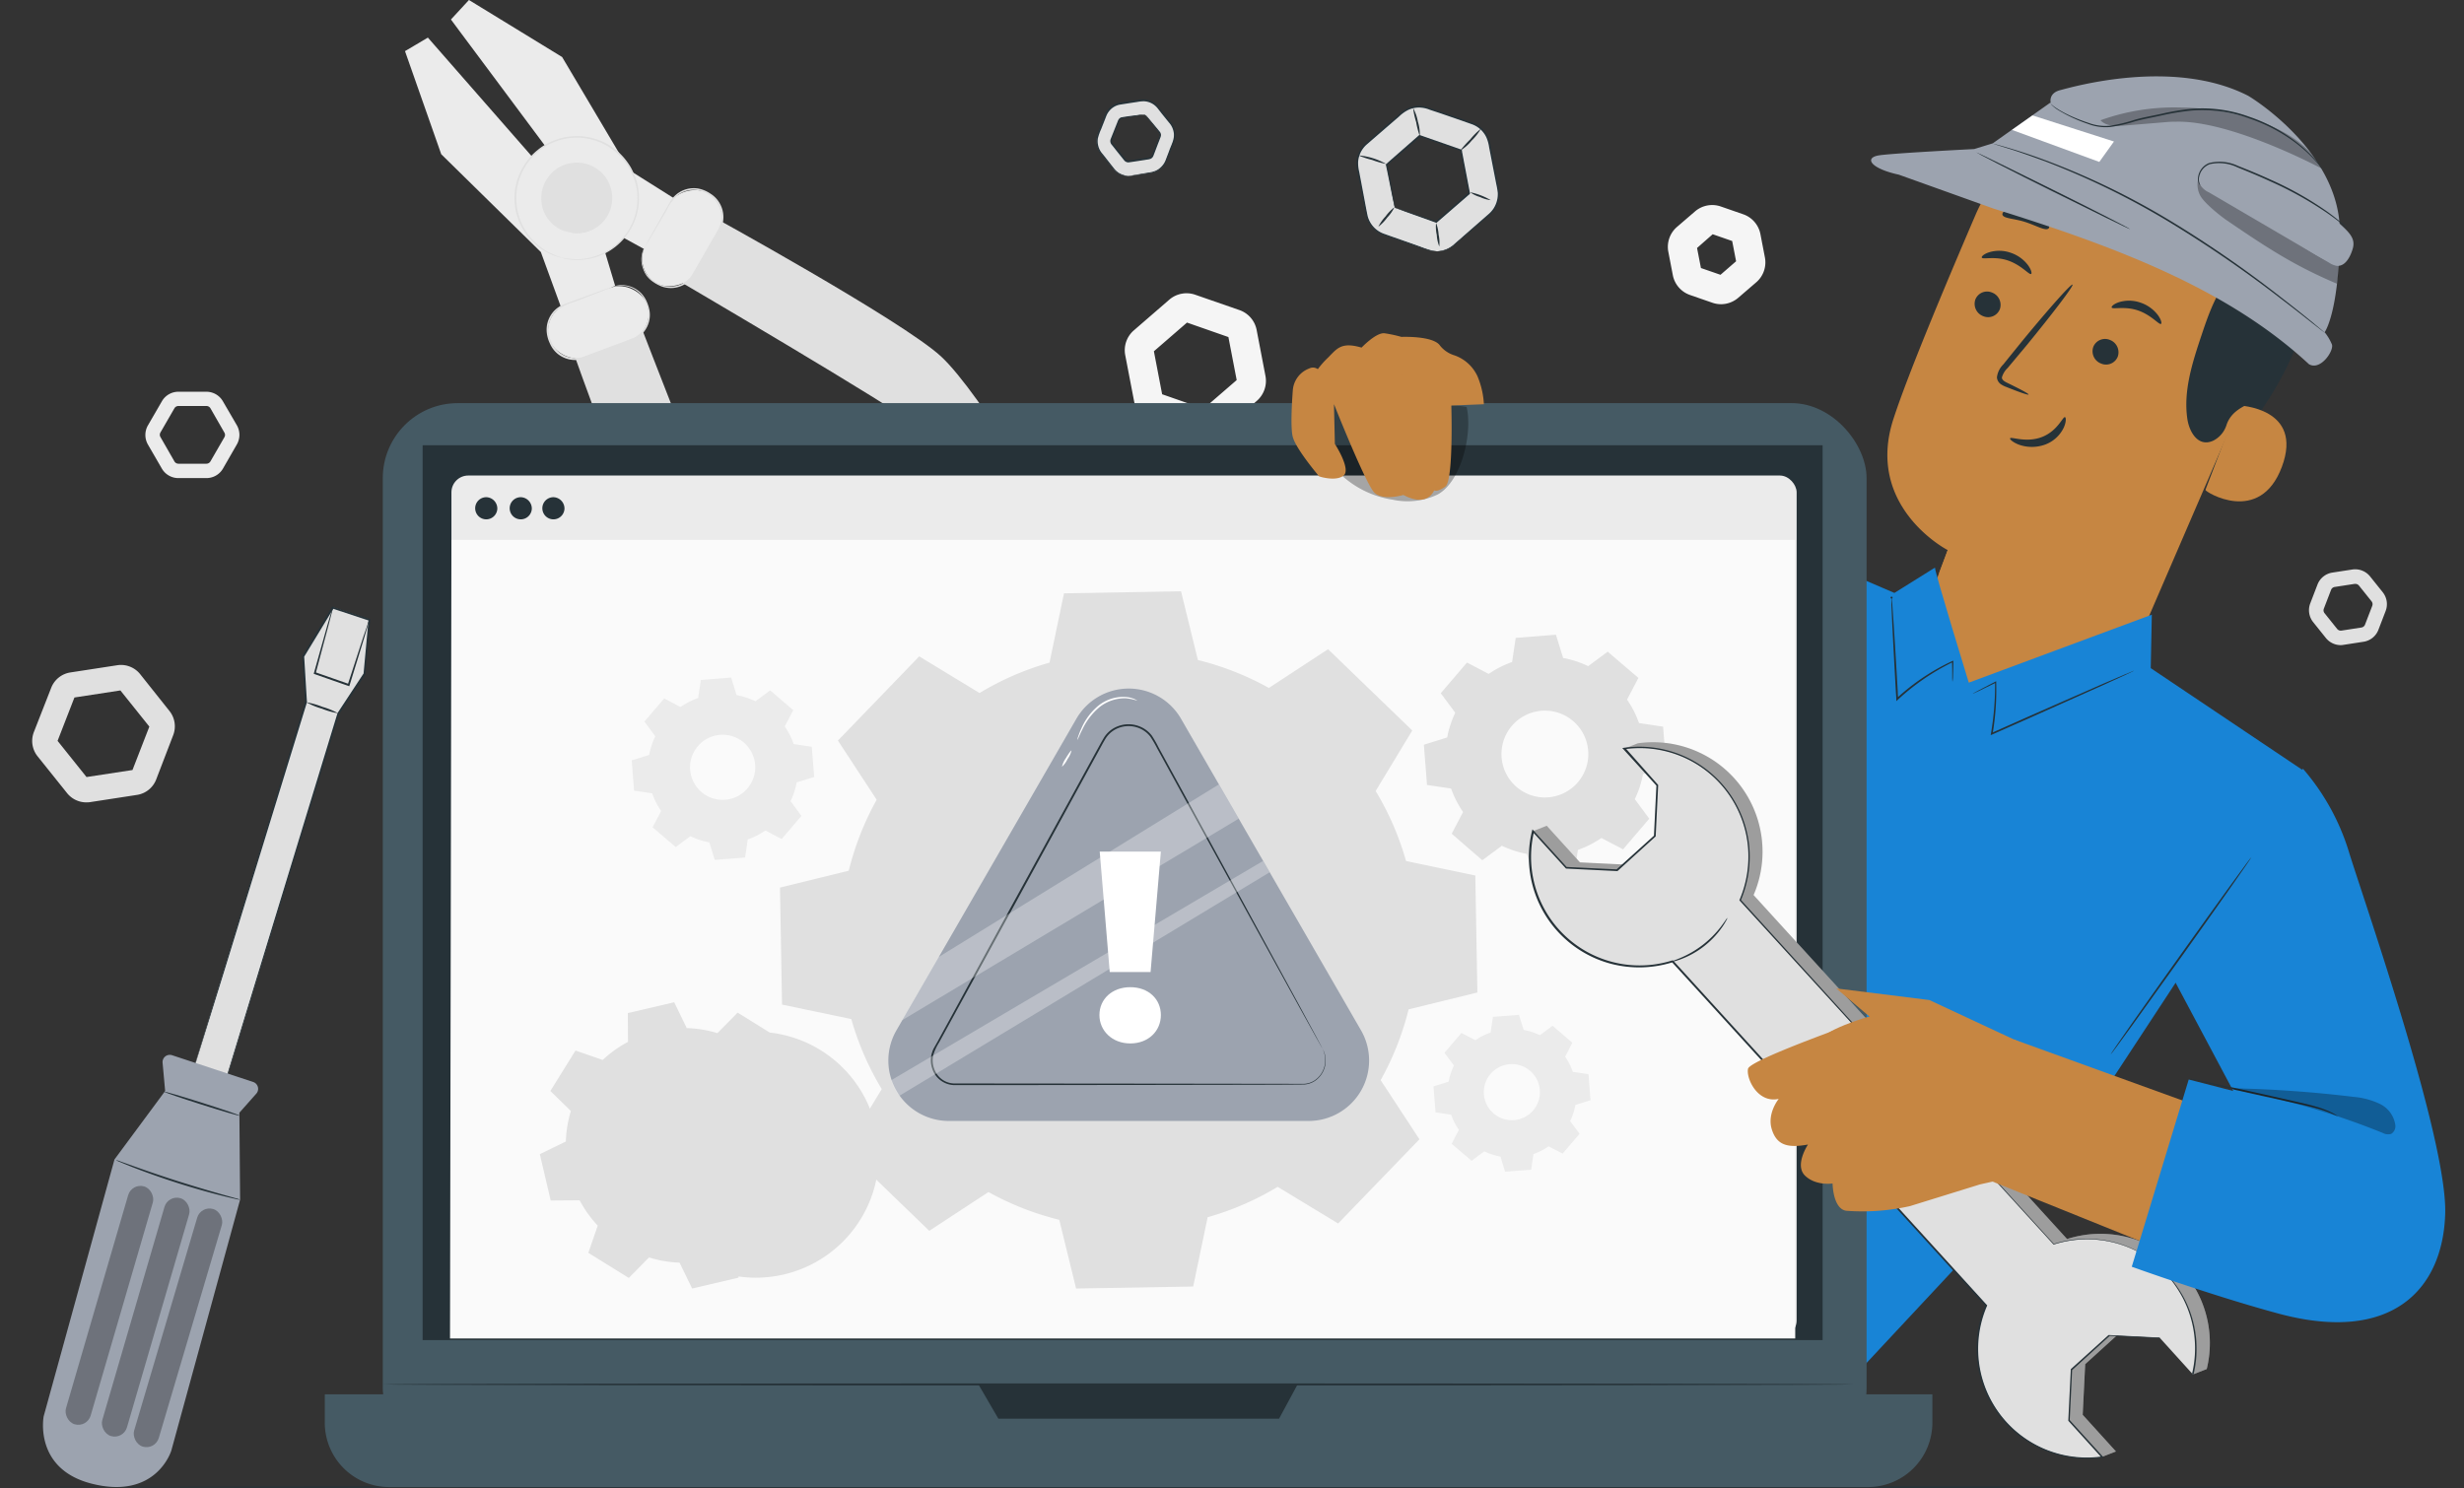 <svg xmlns="http://www.w3.org/2000/svg" width="478.846" height="289.223" viewBox="0 0 478.846 289.223">
  <rect x="0" y="0" width="478.846" height="289.223" fill="#333333" stroke="none"/>
  <g id="Computer_troubleshooting-pana" data-name="Computer troubleshooting-pana" transform="translate(-33.85 -42.46)">
    <g id="freepik--background-complete--inject-35" transform="translate(40.105 42.46)">
      <path id="Tracé_15773" data-name="Tracé 15773" d="M360.092,151.627a5.028,5.028,0,0,1-1.667-.281l-8.6-2.982a5.127,5.127,0,0,1-3.34-3.861l-1.723-8.952a5.105,5.105,0,0,1,1.674-4.824l6.885-5.964a5.134,5.134,0,0,1,5.021-.97l8.608,2.989a5.113,5.113,0,0,1,3.347,3.861l1.716,8.945a5.141,5.141,0,0,1-1.667,4.831l-6.892,5.964a5.12,5.12,0,0,1-3.362,1.245Zm-8.158-8.481,8.045,2.813,6.442-5.57-1.61-8.362-8.045-2.813-6.435,5.577Z" transform="translate(-132.342 -66.514)" fill="#f5f5f5"/>
      <path id="Tracé_15774" data-name="Tracé 15774" d="M505.081,118.406a5.028,5.028,0,0,1-1.667-.281l-4.36-1.512a5.113,5.113,0,0,1-3.34-3.861l-.872-4.529a5.12,5.12,0,0,1,1.667-4.824l3.516-3.024a5.113,5.113,0,0,1,5.014-.963l4.353,1.512a5.113,5.113,0,0,1,3.348,3.861l.872,4.529a5.105,5.105,0,0,1-1.674,4.824l-3.516,3.024a5.155,5.155,0,0,1-3.34,1.245Zm-3.9-7.032,3.8,1.315,3.031-2.63-.76-3.938-3.79-1.315-3.038,2.672Z" transform="translate(-176.88 -59.277)" fill="#f5f5f5"/>
      <path id="Tracé_15775" data-name="Tracé 15775" d="M678.082,214.55a3.727,3.727,0,0,1-2.89-1.406l-2.454-3.066a3.713,3.713,0,0,1-.563-3.657l1.406-3.657a3.7,3.7,0,0,1,2.883-2.314l3.882-.6A3.72,3.72,0,0,1,683.8,201.2l2.454,3.066a3.713,3.713,0,0,1,.563,3.657l-1.406,3.657a3.692,3.692,0,0,1-2.89,2.314l-3.882.6A3.635,3.635,0,0,1,678.082,214.55Zm2.848-11.906H680.8l-3.882.6a.9.9,0,0,0-.7.556l-1.406,3.657a.886.886,0,0,0,.134.879l2.454,3.066a.914.914,0,0,0,.83.323l3.882-.6a.886.886,0,0,0,.7-.556l1.407-3.657a.9.9,0,0,0-.134-.879h0l-2.454-3.066A.907.907,0,0,0,680.93,202.644Z" transform="translate(-229.458 -89.155)" fill="#e0e0e0"/>
      <path id="Tracé_15776" data-name="Tracé 15776" d="M53.262,252.958a4.8,4.8,0,0,1-3.72-1.779l-5.767-7.2a4.768,4.768,0,0,1-.7-4.7l3.369-8.6a4.768,4.768,0,0,1,3.706-2.975l9.142-1.406a4.775,4.775,0,0,1,4.43,1.73l5.717,7.187a4.775,4.775,0,0,1,.7,4.7l-3.305,8.608a4.768,4.768,0,0,1-3.713,2.982l-9.142,1.406a4.105,4.105,0,0,1-.717.042ZM47.678,241l5.626,7.032,8.931-1.364,3.277-8.439L59.886,231.2l-8.931,1.371ZM65.6,238.337Z" transform="translate(-42.744 -96.999)" fill="#e0e0e0"/>
      <path id="Tracé_15777" data-name="Tracé 15777" d="M85.878,167.513H80.442a3.706,3.706,0,0,1-3.207-1.828l-2.722-4.7a3.748,3.748,0,0,1,0-3.706l2.722-4.7a3.7,3.7,0,0,1,3.207-1.85h5.436a3.7,3.7,0,0,1,3.207,1.85l2.722,4.677a3.748,3.748,0,0,1,0,3.706l-2.722,4.733A3.713,3.713,0,0,1,85.878,167.513ZM80.442,153.5a.9.9,0,0,0-.774.443l-2.715,4.7a.886.886,0,0,0,0,.893l2.715,4.733a.907.907,0,0,0,.774.45h5.436a.907.907,0,0,0,.788-.45l2.715-4.7a.886.886,0,0,0,0-.893l-2.715-4.733a.9.9,0,0,0-.774-.443Z" transform="translate(-52.026 -74.587)" fill="#ebebeb"/>
      <path id="Tracé_15778" data-name="Tracé 15778" d="M203.693,82.186l-10.6-6.674L180.071,53.543,161.962,42.46l-3.5,3.79,1.835,2.475,5.717,7.665,22.694,30.465,9.255,5.091Z" transform="translate(-77.084 -42.46)" fill="#ebebeb"/>
      <path id="Tracé_15779" data-name="Tracé 15779" d="M186.6,101.064l-3.038-10.113-33.348-38.1-4.445,2.63,7.039,20.035,19.36,19.016,4.339,11.871Z" transform="translate(-73.318 -45.543)" fill="#ebebeb"/>
      <path id="Tracé_15780" data-name="Tracé 15780" d="M226.564,101.63s37.659,20.668,45.247,27.644,25.317,36.027,23.516,39.74-3.179,4.219-7.264.619-17.293-23.5-20.837-26.723-47.666-29.065-47.666-29.065Z" transform="translate(-95.215 -60.019)" fill="#e0e0e0"/>
      <circle id="Ellipse_444" data-name="Ellipse 444" cx="11.927" cy="11.927" r="11.927" transform="translate(93.887 26.611)" fill="#ebebeb"/>
      <path id="Tracé_15781" data-name="Tracé 15781" d="M185.153,103.7a17.75,17.75,0,0,0,2.911.3,11.392,11.392,0,0,0,3.376-.5,11.807,11.807,0,0,0,8.439-12.44,11.182,11.182,0,0,0-.872-3.305,12.849,12.849,0,0,0-.759-1.568,12.156,12.156,0,0,0-1.034-1.456,11.688,11.688,0,0,0-13.439-3.516,13.989,13.989,0,0,0-1.6.767,13.069,13.069,0,0,0-1.406,1.006,10.937,10.937,0,0,0-2.3,2.475,11.79,11.79,0,0,0,1.28,14.958,11.463,11.463,0,0,0,2.707,2.11,18.287,18.287,0,0,0,2.693,1.153.753.753,0,0,1-.19,0l-.549-.155a5.421,5.421,0,0,1-.872-.3,8.518,8.518,0,0,1-1.146-.534,11.251,11.251,0,0,1-2.813-2.061,11.93,11.93,0,0,1-1.406-15.3,11.449,11.449,0,0,1,2.363-2.56,11.181,11.181,0,0,1,3.129-1.835,12.047,12.047,0,0,1,13.847,3.6,13.5,13.5,0,0,1,1.055,1.5,12.723,12.723,0,0,1,.781,1.624,11.118,11.118,0,0,1,.816,3.376,11.955,11.955,0,0,1-4.592,10.6,11.828,11.828,0,0,1-4.093,2.068,11.111,11.111,0,0,1-3.432.443,8.34,8.34,0,0,1-1.266-.091,5.717,5.717,0,0,1-.921-.141l-.556-.134A.639.639,0,0,1,185.153,103.7Z" transform="translate(-82.3 -53.623)" fill="#e0e0e0"/>
      <path id="Tracé_15782" data-name="Tracé 15782" d="M188.678,100.934a6.737,6.737,0,1,1,8.207-4.824A6.737,6.737,0,0,1,188.678,100.934Z" transform="translate(-84.552 -55.877)" fill="#e0e0e0"/>
      <path id="Tracé_15783" data-name="Tracé 15783" d="M188.62,100.861c0-.049.584.141,1.639.141a6.7,6.7,0,0,0,6.006-3.854,6.583,6.583,0,0,0-.879-6.934,6.519,6.519,0,0,0-7.5-1.948,6,6,0,0,0-1.695.97,6.112,6.112,0,0,0-1.287,1.406,6.653,6.653,0,0,0-1.16,3.263,6.547,6.547,0,0,0,.478,3,6.7,6.7,0,0,0,2.89,3.291,14.26,14.26,0,0,0,1.5.7,5.078,5.078,0,0,1-1.575-.556,6.7,6.7,0,0,1-3.059-3.312,6.772,6.772,0,0,1-.542-3.122,6.913,6.913,0,0,1,1.181-3.439,6.562,6.562,0,0,1,1.315-1.491,6.49,6.49,0,0,1,1.786-1.048,6.883,6.883,0,0,1,6.836,11.807,6.73,6.73,0,0,1-4.29,1.406,5.021,5.021,0,0,1-1.653-.281Z" transform="translate(-84.494 -55.804)" fill="#e0e0e0"/>
      <rect id="Rectangle_20652" data-name="Rectangle 20652" width="20.162" height="10.907" rx="5.454" transform="translate(116.546 52.309) rotate(-60.12)" fill="#ebebeb"/>
      <path id="Tracé_15784" data-name="Tracé 15784" d="M211.832,105.706a6.977,6.977,0,0,0-.584,1.976,5.408,5.408,0,0,0,.316,2.37,5.534,5.534,0,0,0,.7,1.308,5.126,5.126,0,0,0,1.224,1.132,7.539,7.539,0,0,0,1.646.837,5.021,5.021,0,0,0,5.675-1.807c1.617-2.693,3.326-5.781,5.169-8.952a5.035,5.035,0,0,0,0-4.923,4.922,4.922,0,0,0-1.589-1.8,6.076,6.076,0,0,0-2.159-.956,5.042,5.042,0,0,0-4.128.985,10.338,10.338,0,0,0-2.236,3.136l-2.9,4.923-.8,1.329a2.658,2.658,0,0,1-.3.45,4.614,4.614,0,0,1,.239-.492c.19-.338.436-.795.745-1.357.7-1.21,1.624-2.9,2.813-4.972l.928-1.646a5.563,5.563,0,0,1,1.343-1.6,5.338,5.338,0,0,1,4.346-1.083,6.371,6.371,0,0,1,2.264.985,5.211,5.211,0,0,1,1.793,1.892,5.359,5.359,0,0,1,0,5.3c-1.85,3.186-3.516,6.224-5.211,8.973a5.408,5.408,0,0,1-3.966,2.159,5.478,5.478,0,0,1-2.075-.281,7.9,7.9,0,0,1-1.695-.9,5.345,5.345,0,0,1-1.273-1.2,5.815,5.815,0,0,1-.7-1.406,5.077,5.077,0,0,1,.183-3.952A2.87,2.87,0,0,1,211.832,105.706Z" transform="translate(-92.706 -57.893)" fill="#e0e0e0"/>
      <path id="Tracé_15785" data-name="Tracé 15785" d="M191.47,135.475S205.739,176,211.393,184.617s31.428,30.83,35.38,29.663,4.648-2.454,1.793-7.032-20.394-20.879-22.982-24.909-20.964-51.759-20.964-51.759Z" transform="translate(-86.88 -68.61)" fill="#e0e0e0"/>
      <rect id="Rectangle_20653" data-name="Rectangle 20653" width="20.162" height="10.907" rx="5.454" transform="matrix(0.937, -0.351, 0.351, 0.937, 98.673, 61.073)" fill="#ebebeb"/>
      <path id="Tracé_15786" data-name="Tracé 15786" d="M197.63,121.663a2.475,2.475,0,0,1,.506-.2,5.183,5.183,0,0,1,1.554-.2,5.288,5.288,0,0,1,2.377.654,5.872,5.872,0,0,1,1.238.949,5.625,5.625,0,0,1,.985,1.449,7.6,7.6,0,0,1,.6,1.821,5.282,5.282,0,0,1-.056,2.11,5.387,5.387,0,0,1-2.813,3.558c-2.982,1.2-6.252,2.377-9.7,3.685a5.408,5.408,0,0,1-5.239-.844,5.345,5.345,0,0,1-1.575-2.11,6.329,6.329,0,0,1-.6-2.419,5.331,5.331,0,0,1,1.772-4.149,5.556,5.556,0,0,1,1.8-1.062l1.772-.654,5.359-1.941,1.463-.513a2.955,2.955,0,0,1,.52-.155,2.341,2.341,0,0,1-.492.225l-1.406.577L190.38,124.5a10.549,10.549,0,0,0-3.46,1.695,5.07,5.07,0,0,0-1.646,3.917,6.2,6.2,0,0,0,.6,2.286,4.923,4.923,0,0,0,1.477,1.941,5.035,5.035,0,0,0,4.888.781c3.425-1.3,6.751-2.49,9.677-3.643a5.056,5.056,0,0,0,2.708-5.3,7.518,7.518,0,0,0-.57-1.765,5.253,5.253,0,0,0-.914-1.406,5.417,5.417,0,0,0-1.167-.928,5.239,5.239,0,0,0-2.286-.7,6.815,6.815,0,0,0-2.053.288Z" transform="translate(-84.932 -65.847)" fill="#e0e0e0"/>
    </g>
    <g id="freepik--Floor--inject-35" transform="translate(33.85 331.317)">
      <path id="Tracé_15787" data-name="Tracé 15787" d="M512.7,453.393c0,.1-107.2.183-239.412.183s-239.433-.084-239.433-.183,107.181-.183,239.433-.183S512.7,453.294,512.7,453.393Z" transform="translate(-33.85 -453.21)" fill="#263238"/>
    </g>
    <g id="freepik--Screwdriver--inject-35" transform="translate(42.204 160.352)">
      <path id="Tracé_15788" data-name="Tracé 15788" d="M87,300.857c.19-.591,22.1-72.223,22.1-72.223l-.549-8.9,5.731-9.438,7.117,2.356-.97,10.549-5.063,7.694-22.04,72.019Z" transform="translate(-57.977 -210.159)" fill="#e0e0e0"/>
      <path id="Tracé_15789" data-name="Tracé 15789" d="M87,300.8l.422.12,1.217.38,4.691,1.47-.077.042c3.565-11.681,11.807-38.714,21.962-72h0l5.056-7.686v.077c.309-3.369.64-6.948.97-10.549l.127.19-.591-.19-6.526-2.159.211-.077-5.731,9.438v-.105q.274,4.55.541,8.9v.063c-6.407,20.809-11.955,38.833-15.9,51.66-1.983,6.421-3.572,11.533-4.663,15.056-.541,1.758-.97,3.115-1.259,4.044l-.331,1.048-.12.359a3.122,3.122,0,0,1,.091-.345c.07-.246.169-.591.3-1.034.281-.928.7-2.279,1.21-4.023,1.062-3.516,2.609-8.636,4.55-15.049,3.924-12.869,9.423-30.943,15.781-51.822v.063q-.274-4.346-.556-8.9v-.105l5.731-9.438.07-.127.141.049,6.533,2.152.584.2.141.042v.148c-.331,3.622-.661,7.2-.977,10.549v.084l-5.056,7.693v-.049c-10.26,33.214-18.573,60.212-22.173,71.893v.063h-.063l-4.7-1.554-1.188-.4Z" transform="translate(-57.977 -210.1)" fill="#263238"/>
      <path id="Tracé_15790" data-name="Tracé 15790" d="M69.471,341.035,59.626,354.34l-13.762,49.93s-1.976,10.183,9.269,13.073c12.658,3.249,15.542-6.428,15.542-6.428L84.036,362.16,83.9,345.255l3.3-3.72a1.406,1.406,0,0,0-.6-2.243l-15.809-5.218a1.406,1.406,0,0,0-1.821,1.456Z" transform="translate(-45.73 -246.871)" fill="#9ca3af"/>
      <path id="Tracé_15791" data-name="Tracé 15791" d="M93.924,348.86c-.035.1-3.347-.865-7.4-2.152S79.2,344.3,79.24,344.2s3.34.872,7.4,2.159S93.952,348.761,93.924,348.86Z" transform="translate(-55.674 -249.892)" fill="#263238"/>
      <path id="Tracé_15792" data-name="Tracé 15792" d="M90.032,370.792a4.692,4.692,0,0,1-.985-.169c-.633-.134-1.533-.352-2.651-.633-2.236-.556-5.3-1.407-8.643-2.475s-6.329-2.152-8.488-2.989c-1.069-.422-1.934-.774-2.525-1.027a5.016,5.016,0,0,1-.9-.429,5.114,5.114,0,0,1,.956.3l2.56.914c2.166.774,5.162,1.821,8.5,2.883s6.392,1.955,8.6,2.581l2.623.738A5.452,5.452,0,0,1,90.032,370.792Z" transform="translate(-51.698 -255.495)" fill="#263238"/>
      <g id="Groupe_14417" data-name="Groupe 14417" transform="translate(3.766 112.013)" opacity="0.3">
        <rect id="Rectangle_20654" data-name="Rectangle 20654" width="5" height="48.165" rx="2.5" transform="translate(13.486 0) rotate(16.26)"/>
      </g>
      <g id="Groupe_14418" data-name="Groupe 14418" transform="translate(10.822 114.301)" opacity="0.3">
        <rect id="Rectangle_20655" data-name="Rectangle 20655" width="5" height="48.165" rx="2.5" transform="translate(13.486 0) rotate(16.26)"/>
      </g>
      <g id="Groupe_14419" data-name="Groupe 14419" transform="translate(17.003 116.395)" opacity="0.3">
        <rect id="Rectangle_20656" data-name="Rectangle 20656" width="5" height="48.165" rx="2.5" transform="translate(13.672 0) rotate(16.49)"/>
      </g>
      <path id="Tracé_15793" data-name="Tracé 15793" d="M124.676,238.7a14.686,14.686,0,0,1-3.136-.893,14.066,14.066,0,0,1-3.01-1.238,15.205,15.205,0,0,1,3.129.893A14.246,14.246,0,0,1,124.676,238.7Z" transform="translate(-67.334 -217.955)" fill="#263238"/>
      <path id="Tracé_15794" data-name="Tracé 15794" d="M131.37,212.659a5.712,5.712,0,0,1-.246.985c-.2.7-.471,1.589-.8,2.686l-2.813,9.142-.056.176-.176-.056-3.242-1.132-3.333-1.167-.162-.056.049-.162c1.013-3.615,1.906-6.786,2.567-9.142.323-1.09.584-1.99.788-2.665a6.443,6.443,0,0,1,.324-.956,5.708,5.708,0,0,1-.2.992l-.7,2.693c-.626,2.342-1.47,5.52-2.44,9.142l-.113-.218,3.34,1.167,3.235,1.132-.232.12,2.954-9.079c.366-1.09.7-1.976.9-2.651A6.027,6.027,0,0,1,131.37,212.659Z" transform="translate(-67.93 -210.162)" fill="#263238"/>
    </g>
    <g id="freepik--Gears--inject-35" transform="translate(246.872 61.771)">
      <path id="Tracé_15795" data-name="Tracé 15795" d="M424.386,100.059a5.028,5.028,0,0,1-1.667-.281L414.1,96.8a5.127,5.127,0,0,1-3.34-3.861l-1.723-8.952a5.106,5.106,0,0,1,1.674-4.824l6.892-5.964a5.12,5.12,0,0,1,5.014-.963l8.608,2.982a5.127,5.127,0,0,1,3.347,3.861l1.723,8.952a5.141,5.141,0,0,1-1.674,4.824l-6.892,5.964a5.12,5.12,0,0,1-3.347,1.245Zm-8.158-8.481,8.052,2.813,6.435-5.57-1.61-8.4-8.045-2.813-6.449,5.626Z" transform="translate(-358.185 -70.523)" fill="#e0e0e0"/>
      <path id="Tracé_15796" data-name="Tracé 15796" d="M424.386,100.059a5.028,5.028,0,0,1-1.667-.281L414.1,96.8a5.127,5.127,0,0,1-3.34-3.861l-1.723-8.952a5.106,5.106,0,0,1,1.674-4.824l6.892-5.964a5.12,5.12,0,0,1,5.014-.963l8.608,2.982a5.127,5.127,0,0,1,3.347,3.861l1.723,8.952a5.141,5.141,0,0,1-1.674,4.824l-6.892,5.964a5.12,5.12,0,0,1-3.347,1.245Zm-8.158-8.481,8.052,2.813,6.435-5.57-1.61-8.4-8.045-2.813-6.449,5.626Z" transform="translate(-358.185 -70.523)" fill="none"/>
      <path id="Tracé_15797" data-name="Tracé 15797" d="M418.566,93.9a4.474,4.474,0,0,1-.141-.556l-.352-1.653c-.3-1.484-.7-3.572-1.245-6.125a.141.141,0,0,1,.042-.134l6.414-5.626a.183.183,0,0,1,.169,0l8.045,2.813.127.141h0v.26l.056.274.105.549c.07.359.134.7.2,1.083.141.7.274,1.406.408,2.11q.4,2.11.773,4.058a.169.169,0,0,1-.056.162L426.7,96.816a.134.134,0,0,1-.134,0l-5.886-2.11-1.582-.591a3.982,3.982,0,0,1-.534-.218,4.271,4.271,0,0,1,.591.169l1.625.52,5.879,1.969h-.134l6.414-5.626-.056.169c-.253-1.308-.52-2.658-.788-4.058-.134-.7-.274-1.406-.415-2.11-.07-.359-.134-.7-.2-1.083l-.105-.549-.056-.274v-.26h0s.225.26.113.134l-8.038-2.813h.169L417.1,85.634l.049-.134c.457,2.546.837,4.62,1.1,6.1.12.7.218,1.259.288,1.681A3.368,3.368,0,0,1,418.566,93.9Z" transform="translate(-360.522 -72.849)" fill="#263238"/>
      <path id="Tracé_15798" data-name="Tracé 15798" d="M424.309,99.993a5.044,5.044,0,0,0,.872-.113,5.12,5.12,0,0,0,2.243-1.034l7-6.125A4.993,4.993,0,0,0,435.99,90.2a5.16,5.16,0,0,0,.169-1.582,14.786,14.786,0,0,0-.281-1.653c-.443-2.271-.914-4.691-1.407-7.236a7.138,7.138,0,0,0-.513-1.85,4.923,4.923,0,0,0-2.813-2.581l-1.983-.7-4.072-1.406-2.11-.7a5.668,5.668,0,0,0-2.11-.443,5,5,0,0,0-2.11.464,6.947,6.947,0,0,0-1.744,1.245l-3.256,2.813-3.143,2.722a4.965,4.965,0,0,0-1.6,3.39,7.292,7.292,0,0,0,.211,1.864c.12.626.232,1.238.352,1.842.225,1.21.45,2.377.661,3.516s.415,2.236.633,3.263a5.028,5.028,0,0,0,1.575,2.5,5.117,5.117,0,0,0,1.174.752c.415.183.858.316,1.266.471l2.356.83,3.769,1.336a20.081,20.081,0,0,0,2.391.795c.563.105.872.1.872.113a3.678,3.678,0,0,1-.886,0,18.07,18.07,0,0,1-2.419-.738l-3.755-1.287-2.363-.8c-.422-.148-.851-.274-1.294-.464a5.415,5.415,0,0,1-1.245-.781,5.281,5.281,0,0,1-1.681-2.623c-.239-1.069-.429-2.152-.654-3.284s-.45-2.307-.7-3.516q-.183-.893-.359-1.835a7.568,7.568,0,0,1-.225-1.941,5.323,5.323,0,0,1,1.709-3.636l3.136-2.729,3.256-2.813c.281-.239.542-.478.844-.7a5.8,5.8,0,0,1,.985-.591,5.3,5.3,0,0,1,2.236-.492,6.04,6.04,0,0,1,2.229.464l2.11.7,4.072,1.406,1.983.7a5.317,5.317,0,0,1,1.807,1.09,5.219,5.219,0,0,1,1.217,1.674,7.366,7.366,0,0,1,.534,1.934q.7,3.833,1.371,7.243a13.718,13.718,0,0,1,.274,1.695,5.281,5.281,0,0,1-1.857,4.29l-7.075,6.041a5.183,5.183,0,0,1-2.328,1A3.615,3.615,0,0,1,424.309,99.993Z" transform="translate(-358.108 -70.457)" fill="#263238"/>
      <path id="Tracé_15799" data-name="Tracé 15799" d="M343.069,84.88a3.706,3.706,0,0,1-2.9-1.407l-2.454-3.059a3.727,3.727,0,0,1-.563-3.664l1.407-3.657a3.706,3.706,0,0,1,2.89-2.314l3.875-.6a3.72,3.72,0,0,1,3.453,1.343l2.454,3.066a3.713,3.713,0,0,1,.563,3.657l-1.406,3.664a3.72,3.72,0,0,1-2.869,2.335l-3.882.591A3.761,3.761,0,0,1,343.069,84.88Zm2.813-11.906h-.134l-3.854.584a.9.9,0,0,0-.7.556l-1.406,3.664a.9.9,0,0,0,.134.879l2.454,3.059a.9.9,0,0,0,.83.323l3.882-.6a.893.893,0,0,0,.7-.556l1.406-3.657a.886.886,0,0,0-.134-.879l-2.454-3.059a.9.9,0,0,0-.7-.316Z" transform="translate(-336.805 -69.985)" fill="#e0e0e0"/>
      <path id="Tracé_15800" data-name="Tracé 15800" d="M343.069,84.88a3.706,3.706,0,0,1-2.9-1.407l-2.454-3.059a3.727,3.727,0,0,1-.563-3.664l1.407-3.657a3.706,3.706,0,0,1,2.89-2.314l3.875-.6a3.72,3.72,0,0,1,3.453,1.343l2.454,3.066a3.713,3.713,0,0,1,.563,3.657l-1.406,3.664a3.72,3.72,0,0,1-2.869,2.335l-3.882.591A3.761,3.761,0,0,1,343.069,84.88Zm2.813-11.906h-.134l-3.854.584a.9.9,0,0,0-.7.556l-1.406,3.664a.9.9,0,0,0,.134.879l2.454,3.059a.9.9,0,0,0,.83.323l3.882-.6a.893.893,0,0,0,.7-.556l1.406-3.657a.886.886,0,0,0-.134-.879l-2.454-3.059a.9.9,0,0,0-.7-.316Z" transform="translate(-336.805 -69.985)" fill="none"/>
      <path id="Tracé_15801" data-name="Tracé 15801" d="M347.027,74.16a.506.506,0,0,1,.3,0,.844.844,0,0,1,.331.176,4.557,4.557,0,0,1,.338.373l2,2.4.323.4a1.013,1.013,0,0,1,.2.57,1.407,1.407,0,0,1-.141.584c-.063.176-.134.352-.2.534-.281.7-.577,1.5-.886,2.314-.077.2-.155.408-.239.619a1.055,1.055,0,0,1-.52.584,2.771,2.771,0,0,1-.7.162l-.7.113c-.949.141-1.878.3-2.933.436a1.069,1.069,0,0,1-.8-.359l-.464-.584-.907-1.125-.865-1.1-.218-.267a1.177,1.177,0,0,1-.2-.331,1.084,1.084,0,0,1,0-.774l.914-2.3.415-1.041a2.5,2.5,0,0,1,.239-.506,1,1,0,0,1,.45-.352c1.35-.246,2.377-.345,3.115-.443a5.35,5.35,0,0,1,1.146-.1,1.28,1.28,0,0,1-.288.07l-.83.169c-.7.141-1.814.3-3.045.541a.808.808,0,0,0-.331.267,2.866,2.866,0,0,0-.2.457l-.394,1.048-.886,2.314a.753.753,0,0,0,0,.527,2.406,2.406,0,0,0,.359.5l.9,1.1.907,1.125.457.57a.7.7,0,0,0,.527.232l2.876-.429.7-.105a2.335,2.335,0,0,0,.626-.127.7.7,0,0,0,.359-.394c.077-.211.162-.415.239-.619.323-.8.626-1.575.914-2.3a5.633,5.633,0,0,0,.211-.527,1.2,1.2,0,0,0,.134-.471.858.858,0,0,0-.134-.422l-.309-.394-1.906-2.468a1.188,1.188,0,0,0-.886-.654Z" transform="translate(-337.922 -71.171)" fill="#263238"/>
      <path id="Tracé_15802" data-name="Tracé 15802" d="M343.027,84.815a3.223,3.223,0,0,1,.464-.07l1.343-.232,2.11-.359a5.14,5.14,0,0,0,1.28-.309,3.516,3.516,0,0,0,1.2-.816,3.72,3.72,0,0,0,.872-1.364c.2-.534.422-1.1.64-1.681.387-1.174,1.174-2.377.886-3.72a3.735,3.735,0,0,0-.9-1.828l-1.406-1.744-.7-.9a4.052,4.052,0,0,0-.788-.8,3.516,3.516,0,0,0-2.11-.7,7.615,7.615,0,0,0-1.167.134l-1.174.176-2.286.359a3.516,3.516,0,0,0-1.828,1.041,3.648,3.648,0,0,0-.591.844c-.148.3-.267.654-.394.97l-.753,1.906A10.019,10.019,0,0,0,337.1,77.5a3.706,3.706,0,0,0,.963,3.087l1.765,2.25c.267.324.485.647.738.893a3.641,3.641,0,0,0,.767.577,4.466,4.466,0,0,0,1.737.506h-.478a3.566,3.566,0,0,1-1.322-.387,4.093,4.093,0,0,1-.823-.577,11.257,11.257,0,0,1-.781-.893l-1.807-2.215a3.952,3.952,0,0,1-1.055-3.291,9.794,9.794,0,0,1,.612-1.864l.738-1.906c.134-.331.239-.654.4-1a4.017,4.017,0,0,1,.64-.935,3.938,3.938,0,0,1,1.955-1.146c.774-.134,1.526-.239,2.307-.366l1.174-.176a7.389,7.389,0,0,1,1.224-.141,3.84,3.84,0,0,1,2.328.759,4.306,4.306,0,0,1,.851.865l.7.9c.478.591.942,1.181,1.406,1.751a4,4,0,0,1,.963,1.99,3.84,3.84,0,0,1-.225,2.11c-.239.612-.478,1.21-.7,1.793s-.45,1.132-.661,1.674a3.9,3.9,0,0,1-.907,1.406,4.128,4.128,0,0,1-2.637,1.146l-2.11.3c-.584.077-1.041.141-1.35.162a2.053,2.053,0,0,1-.485.042Z" transform="translate(-336.763 -69.92)" fill="#263238"/>
      <path id="Tracé_15803" data-name="Tracé 15803" d="M441.39,78.05a10.668,10.668,0,0,1-1.814,2.314,8.764,8.764,0,0,1-2.215,1.948,19.2,19.2,0,0,1,1.948-2.187A13,13,0,0,1,441.39,78.05Z" transform="translate(-366.616 -72.332)" fill="#263238"/>
      <path id="Tracé_15804" data-name="Tracé 15804" d="M424.34,72.3a8.392,8.392,0,0,1,.935,2.658,8.285,8.285,0,0,1,.373,2.813,15.649,15.649,0,0,1-.7-2.715,15.347,15.347,0,0,1-.6-2.757Z" transform="translate(-362.752 -70.626)" fill="#263238"/>
      <path id="Tracé_15805" data-name="Tracé 15805" d="M414.613,87.07a16.6,16.6,0,0,1-2.7-.774,17.722,17.722,0,0,1-2.672-.886,12.94,12.94,0,0,1,5.373,1.66Z" transform="translate(-358.271 -74.517)" fill="#263238"/>
      <path id="Tracé_15806" data-name="Tracé 15806" d="M414.75,103.523a8.44,8.44,0,0,1,1.407-2.011,8.619,8.619,0,0,1,1.716-1.772,8.075,8.075,0,0,1-1.406,2.011,8.619,8.619,0,0,1-1.716,1.772Z" transform="translate(-359.906 -78.769)" fill="#263238"/>
      <path id="Tracé_15807" data-name="Tracé 15807" d="M431.31,108.655a7.311,7.311,0,0,1-.492-2.264,7.238,7.238,0,0,1-.134-2.321,7.538,7.538,0,0,1,.492,2.271A7.442,7.442,0,0,1,431.31,108.655Z" transform="translate(-364.623 -80.054)" fill="#263238"/>
      <path id="Tracé_15808" data-name="Tracé 15808" d="M444.123,97.127a6.484,6.484,0,0,1-2.075-.6,6.329,6.329,0,0,1-1.948-.942,12.968,12.968,0,0,1,4.023,1.547Z" transform="translate(-367.429 -77.535)" fill="#263238"/>
    </g>
    <g id="freepik--Character--inject-35" transform="translate(96.966 57.306)">
      <path id="Tracé_15809" data-name="Tracé 15809" d="M644.34,154.014c4.761-5.738,9.522-11.533,13.235-18s6.329-13.7,6.519-21.154c0-1.132-.457-8.973-1.547-9.29-.773-.225-1.308,6.7-1.941,7.2-6.076,4.754-10.021,11.807-12.293,19.177a101.154,101.154,0,0,0-3.973,22.068" transform="translate(-278.133 -76.032)" fill="#263238"/>
      <path id="Tracé_15810" data-name="Tracé 15810" d="M555.932,188c1.9-4.923,11.252-29.536,11.2-29.536S551.023,150.077,556.586,133c2.672-8.249,9.557-24.782,15.957-39.677a33.439,33.439,0,0,1,41.414-18.46l1.639.556c17.342,7.032,21.1,25.647,13.594,42.785L594.73,198.024l-30.2-9.332Z" transform="translate(-251.744 -66.398)" fill="#c68642"/>
      <path id="Tracé_15811" data-name="Tracé 15811" d="M571.381,194.5a43.611,43.611,0,0,0,24.339.928s-9.578,10.823-26.02,3.565Z" transform="translate(-255.983 -102.424)" fill="#c68642"/>
      <path id="Tracé_15812" data-name="Tracé 15812" d="M579.67,124.579a2.567,2.567,0,0,0,1.512,3.242,2.454,2.454,0,0,0,3.242-1.343,2.56,2.56,0,0,0-1.512-3.242,2.447,2.447,0,0,0-3.242,1.343Z" transform="translate(-258.899 -81.217)" fill="#263238"/>
      <path id="Tracé_15813" data-name="Tracé 15813" d="M581.5,113.1c.2.422,2.5-.323,5.105.57s4.086,2.813,4.473,2.616c.19-.091.077-.767-.556-1.66a6.99,6.99,0,0,0-3.446-2.482,6.723,6.723,0,0,0-4.22-.056C581.849,112.433,581.406,112.911,581.5,113.1Z" transform="translate(-259.482 -77.876)" fill="#263238"/>
      <path id="Tracé_15814" data-name="Tracé 15814" d="M612.259,137.687a2.553,2.553,0,0,0,1.512,3.235,2.447,2.447,0,0,0,3.242-1.343,2.567,2.567,0,0,0-1.512-3.242,2.454,2.454,0,0,0-3.242,1.35Z" transform="translate(-268.57 -85.106)" fill="#263238"/>
      <path id="Tracé_15815" data-name="Tracé 15815" d="M617.395,126.89c.19.422,2.5-.316,5.106.57s4.079,2.813,4.473,2.623c.183-.1.077-.774-.556-1.66a7.033,7.033,0,0,0-3.453-2.489,6.7,6.7,0,0,0-4.219-.056C617.76,126.222,617.3,126.7,617.395,126.89Z" transform="translate(-270.133 -81.967)" fill="#263238"/>
      <path id="Tracé_15816" data-name="Tracé 15816" d="M591.836,142.482c.063-.141-1.47-.97-3.987-2.194-.64-.3-1.231-.64-1.189-1.139a4,4,0,0,1,1.111-1.821l3.692-4.416c5.183-6.329,9.177-11.582,8.917-11.793s-4.662,4.74-9.845,11.048c-1.259,1.561-2.468,3.045-3.615,4.473a4.243,4.243,0,0,0-1.231,2.5,1.779,1.779,0,0,0,.766,1.343,5,5,0,0,0,1.083.541C590.128,142.06,591.773,142.629,591.836,142.482Z" transform="translate(-260.728 -80.646)" fill="#263238"/>
      <path id="Tracé_15817" data-name="Tracé 15817" d="M599.994,157.757c-.422-.162-1.406,2.672-4.487,3.861s-6.027-.134-6.182.253c-.1.162.492.774,1.751,1.245a7.5,7.5,0,0,0,5.106-.049,6.505,6.505,0,0,0,3.58-3.3C600.268,158.629,600.191,157.806,599.994,157.757Z" transform="translate(-261.804 -91.519)" fill="#263238"/>
      <path id="Tracé_15818" data-name="Tracé 15818" d="M622.69,112.093c0,.795,2.743,1.343,5.682,2.743s5.141,3.08,5.76,2.581c.281-.246.077-1.062-.7-2.11a10.936,10.936,0,0,0-8.713-4.058C623.45,111.348,622.7,111.72,622.69,112.093Z" transform="translate(-271.708 -77.719)" fill="#263238"/>
      <path id="Tracé_15819" data-name="Tracé 15819" d="M587.214,101.17c.26.752,2.264.7,4.438,1.406s3.868,1.751,4.494,1.273c.288-.239.2-.928-.408-1.765a6.772,6.772,0,0,0-7.2-2.187C587.565,100.284,587.108,100.811,587.214,101.17Z" transform="translate(-261.176 -74.264)" fill="#263238"/>
      <path id="Tracé_15820" data-name="Tracé 15820" d="M649.6,154.5c.338,0,12.848.485,8.559,11.955s-14.958,4.817-14.853,4.48S649.6,154.5,649.6,154.5Z" transform="translate(-277.827 -90.554)" fill="#c68642"/>
      <path id="Tracé_15821" data-name="Tracé 15821" d="M650.6,170.038c.063,0,.148.218.429.5a2.11,2.11,0,0,0,1.484.591c1.407,0,3.122-1.54,3.952-3.594a7.032,7.032,0,0,0,.513-3.08,2.447,2.447,0,0,0-.935-2.11,1.083,1.083,0,0,0-1.407.105c-.274.267-.288.52-.352.52s-.176-.288.091-.7a1.406,1.406,0,0,1,.7-.556,1.624,1.624,0,0,1,1.217.12,3.017,3.017,0,0,1,1.406,2.567,7.333,7.333,0,0,1-.506,3.467c-.942,2.286-2.932,4.016-4.775,3.875a2.321,2.321,0,0,1-1.723-.992C650.519,170.334,650.554,170.045,650.6,170.038Z" transform="translate(-279.98 -92.675)" fill="#c68642"/>
      <path id="Tracé_15822" data-name="Tracé 15822" d="M600.565,76.4c-1.463-1.73,6.406-5.626,11.758-5.921,8.087-.478,19.346,1.632,25,5.872,6.821,5.1,11.709,11.343,12.876,19.775s-.5,17.1-3.769,24.958c-1,2.4-2.222,4.824-4.3,6.378-2.567,1.92-6.252,2.335-7.461,5.886a5.134,5.134,0,0,1-2.532,3.038c-2.954,1.406-4.712-1.653-5.084-4.219-.795-5.457.978-10.921,2.729-16.175,1.245-3.713,2.532-7.5,4.923-10.619,1.294-1.695,2.883-3.151,4.086-4.923a7.463,7.463,0,0,0,1.406-6.034,7.252,7.252,0,0,0-.57-1.3,12.806,12.806,0,0,0-10.985-6.807c-7.335-.19-19.691-1.013-21.7-4.3-2.932-4.74-3.136-7.173-3.136-7.173Z" transform="translate(-265.089 -65.602)" fill="#263238"/>
      <path id="Tracé_15823" data-name="Tracé 15823" d="M624.116,67.3c.738.373,18.017,11.048,17.9,26.618S639.06,113.3,639.06,113.3a9.576,9.576,0,0,1,1.406,2.356c.464,1.181-2.187,5.19-4.459,3.854-15.514-14.4-36.892-22.666-61.281-30.239l-18.4-6.589c-5.387-1.174-6.73-3.179-4.1-3.72,2.018-.422,18.727-1.266,18.727-1.266l3.608-1.111,11.252-7.954s-.436-1.8,1.85-2.384S609.587,59.92,624.116,67.3Z" transform="translate(-250.412 -63.57)" fill="#9ca3af"/>
      <path id="Tracé_15824" data-name="Tracé 15824" d="M584.52,82.12s.246.1.7.253l2.11.661c1.814.541,4.4,1.456,7.574,2.623a151.29,151.29,0,0,1,23.706,11.589,232,232,0,0,1,21.8,14.951c2.7,2.046,4.845,3.748,6.329,4.923l1.723,1.343c.394.3.612.45.612.45s-.19-.183-.577-.506L646.82,117c-1.47-1.2-3.6-2.925-6.28-4.993a216.131,216.131,0,0,0-21.8-15.049,144.445,144.445,0,0,0-23.826-11.526A108.69,108.69,0,0,0,584.52,82.12Z" transform="translate(-260.381 -69.075)" fill="#263238"/>
      <g id="Groupe_14420" data-name="Groupe 14420" transform="translate(345.082 6.047)" opacity="0.3">
        <path id="Tracé_15825" data-name="Tracé 15825" d="M657.226,84.005s-19.072-10.211-29.606-8.973l1.238-.169-9.845.816c-1.667.141-3.573.19-4.712-1.027a42.319,42.319,0,0,1,15.4-2.482C639.132,72.219,652.971,75.566,657.226,84.005Z" transform="translate(-614.3 -72.169)"/>
      </g>
      <path id="Tracé_15826" data-name="Tracé 15826" d="M653.384,83.768a15.358,15.358,0,0,0-1.406-1.807,26.661,26.661,0,0,0-4.627-4.177,31.456,31.456,0,0,0-8.221-4.219,26.491,26.491,0,0,0-11.189-1.554,46.54,46.54,0,0,0-5.795.956c-1.843.415-3.636.7-5.331,1.2a28.6,28.6,0,0,1-4.768,1.139,9.212,9.212,0,0,1-4.177-.556c-4.986-1.639-7.679-3.713-7.342-3.945a.816.816,0,0,0,.26.527,6.675,6.675,0,0,0,1.35,1.02,28.955,28.955,0,0,0,5.668,2.609,9.536,9.536,0,0,0,4.276.6,28.77,28.77,0,0,0,4.824-1.1c1.66-.457,3.474-.767,5.317-1.181a49.327,49.327,0,0,1,5.753-.928,26.66,26.66,0,0,1,11.062,1.512,32.177,32.177,0,0,1,8.186,4.114,28.238,28.238,0,0,1,4.663,4.072c.5.541.872.977,1.111,1.28A4.689,4.689,0,0,0,653.384,83.768Z" transform="translate(-265.123 -65.716)" fill="#263238"/>
      <g id="Groupe_14421" data-name="Groupe 14421" transform="translate(363.943 18.84)" opacity="0.3">
        <path id="Tracé_15827" data-name="Tracé 15827" d="M668.561,108.307c-3.615-1.273-6.034-3.151-9.36-5.176-3.516-2.152-7.11-4.121-10.549-6.442-2.609-1.758-5.767-3.615-6.927-6.329a4.423,4.423,0,0,0-.063,4.353c.738,1.406,3.868,3.917,5.2,4.824,7.6,5.169,12.883,8.7,21.379,12.293a26.538,26.538,0,0,0,.309-3.516" transform="translate(-641.12 -90.36)"/>
      </g>
      <path id="Tracé_15828" data-name="Tracé 15828" d="M668.83,99.546c1.955,1.779,3.129,2.933,2.525,4.923-.5,1.646-1.512,3.516-3.214,3.256a4.149,4.149,0,0,1-1.406-.619L643.443,93.47a3.86,3.86,0,0,1-1.927-1.857c-.464-1.322.7-2.771,2.046-3.136a7.075,7.075,0,0,1,4.114.464,88.039,88.039,0,0,1,21.154,10.6" transform="translate(-277.264 -70.917)" fill="#9ca3af"/>
      <path id="Tracé_15829" data-name="Tracé 15829" d="M641.721,91.763a2.58,2.58,0,0,1-.3-1.322,3.312,3.312,0,0,1,2.11-2.813,8.182,8.182,0,0,1,5.408.619c1.941.788,4.128,1.681,6.329,2.7a70.327,70.327,0,0,1,10.949,6.076c1.322.907,2.342,1.709,3.052,2.264l.8.654a1.7,1.7,0,0,0,.3.211,2.508,2.508,0,0,0-.253-.26l-.767-.7c-.7-.584-1.681-1.406-3-2.356a64.324,64.324,0,0,0-10.949-6.182c-2.236-1.027-4.4-1.913-6.379-2.693a8.356,8.356,0,0,0-5.626-.549,3.425,3.425,0,0,0-2.152,3.017,2.222,2.222,0,0,0,.218,1.02A1.169,1.169,0,0,0,641.721,91.763Z" transform="translate(-277.216 -70.56)" fill="#263238"/>
      <path id="Tracé_15830" data-name="Tracé 15830" d="M593.837,74.36l15.83,5.07L606.819,83.4,589.85,77.173Z" transform="translate(-261.963 -66.772)" fill="#fff"/>
      <path id="Tracé_15831" data-name="Tracé 15831" d="M609.9,99.509c.035-.084-6.625-3.516-14.888-7.609S580,84.495,580,84.579s6.625,3.516,14.888,7.609S609.86,99.587,609.9,99.509Z" transform="translate(-259.04 -69.804)" fill="#263238"/>
      <path id="Tracé_15832" data-name="Tracé 15832" d="M573.2,215.856l.211-10.394-35.57,13.214s-6.575-21.358-6.575-22.363l-7.883,4.923-13.1-5.626-13.1-6.47-26.5,46.414-27.8,81.956L508.366,361.2l48.566-52.04,29.536-45.008,16.231-28.5Z" transform="translate(-218.348 -100.834)" fill="#1884d6"/>
      <path id="Tracé_15833" data-name="Tracé 15833" d="M568.332,223.93a7.128,7.128,0,0,1-.049-1.041c0-.7,0-1.7-.042-2.911l.162.1a44.564,44.564,0,0,0-10.71,7.335l-.281.267v-.387c0-.464-.056-.956-.084-1.456-.288-5.1-.527-9.712-.7-13.059-.07-1.632-.127-2.968-.169-3.959v-1.076a.19.19,0,1,1,.07,0c0,.281.056.64.1,1.069.07.992.162,2.328.274,3.952.225,3.34.5,7.954.788,13.052,0,.5.056.992.077,1.456l-.3-.127a42.026,42.026,0,0,1,10.858-7.272l.169-.07v.176c0,1.21-.049,2.187-.063,2.911A7.088,7.088,0,0,1,568.332,223.93Z" transform="translate(-252.006 -106.242)" fill="#263238"/>
      <path id="Tracé_15834" data-name="Tracé 15834" d="M610.33,227.84a1.983,1.983,0,0,1-.408.218l-1.188.57-4.4,2.018-14.6,6.526-6.934,3.066-.3.127.056-.316a54.664,54.664,0,0,0,.8-9.986l.162.1-3.284,1.6-.879.408c-.2.091-.3.134-.309.12a1.33,1.33,0,0,1,.281-.176l.851-.464,3.242-1.688.155-.084v.19a51.1,51.1,0,0,1-.7,10.077l-.239-.19,6.927-3.08,14.641-6.435,4.459-1.913,1.217-.5A1.983,1.983,0,0,1,610.33,227.84Z" transform="translate(-258.758 -112.318)" fill="#263238"/>
      <rect id="Rectangle_20657" data-name="Rectangle 20657" width="288.358" height="205.966" rx="14.57" transform="translate(11.273 63.51)" fill="#455a64"/>
      <path id="Tracé_15835" data-name="Tracé 15835" d="M123.6,427.84H436.016v5.506A12.518,12.518,0,0,1,423.5,445.864H136.118A12.518,12.518,0,0,1,123.6,433.346Z" transform="translate(-123.6 -171.67)" fill="#455a64"/>
      <rect id="Rectangle_20658" data-name="Rectangle 20658" width="272.071" height="173.933" transform="translate(19.016 71.696)" fill="#263238"/>
      <path id="Tracé_15836" data-name="Tracé 15836" d="M304.23,425.1l3.875,6.66h54.551l3.6-6.66Z" transform="translate(-177.203 -170.857)" fill="#263238"/>
      <rect id="Rectangle_20659" data-name="Rectangle 20659" width="261.424" height="167.484" rx="3.27" transform="translate(24.614 77.582)" fill="#ebebeb"/>
      <path id="Tracé_15837" data-name="Tracé 15837" d="M419.634,346.9H158.21l.274-155.213H419.634Z" transform="translate(-133.871 -101.591)" fill="#fafafa"/>
      <path id="Tracé_15838" data-name="Tracé 15838" d="M188.025,182.137a2.152,2.152,0,1,1-2.152-2.257,2.208,2.208,0,0,1,2.152,2.257Z" transform="translate(-141.442 -98.086)" fill="#263238"/>
      <path id="Tracé_15839" data-name="Tracé 15839" d="M169.465,182.137a2.152,2.152,0,1,1-2.152-2.257A2.208,2.208,0,0,1,169.465,182.137Z" transform="translate(-135.934 -98.086)" fill="#263238"/>
      <path id="Tracé_15840" data-name="Tracé 15840" d="M179,182.137a2.152,2.152,0,1,1-2.152-2.257A2.208,2.208,0,0,1,179,182.137Z" transform="translate(-138.765 -98.086)" fill="#263238"/>
      <path id="Tracé_15841" data-name="Tracé 15841" d="M425.513,425.014c0,.113-64,.2-142.934.2s-142.948-.084-142.948-.2,64-.2,142.948-.2S425.513,424.9,425.513,425.014Z" transform="translate(-128.357 -170.77)" fill="#263238"/>
      <path id="Tracé_15842" data-name="Tracé 15842" d="M288.174,225.655a55.774,55.774,0,0,1,13.6-5.907l2.813-13.467,22.743-.4,3.277,13.362a56,56,0,0,1,13.8,5.429l11.5-7.532,16.364,15.8-7.117,11.765a55.706,55.706,0,0,1,5.907,13.608l13.46,2.813.4,22.743-13.362,3.277a55.723,55.723,0,0,1-5.436,13.755l7.539,11.5-15.8,16.364-11.751-7.124a55.7,55.7,0,0,1-13.608,5.907l-2.813,13.467-22.75.394-3.27-13.362a55.621,55.621,0,0,1-13.763-5.394l-11.5,7.539-16.364-15.8,7.124-11.751a55.724,55.724,0,0,1-5.914-13.608l-13.46-2.813-.4-22.743,13.362-3.277a55.885,55.885,0,0,1,5.429-13.8l-7.532-11.5,15.8-16.364Zm12.124,30.3a17.26,17.26,0,1,1,0,.021Z" transform="translate(-160.929 -105.802)" fill="#e0e0e0"/>
      <path id="Tracé_15843" data-name="Tracé 15843" d="M431.839,237.918a19.474,19.474,0,0,1,1.582-4.859l-2.813-3.8L435.7,223.3l4.219,2.208a19.246,19.246,0,0,1,4.55-2.314l.7-4.691,7.813-.612,1.406,4.522A19.207,19.207,0,0,1,459.251,224l3.8-2.813,5.964,5.1-2.208,4.219a19.184,19.184,0,0,1,2.321,4.557l4.684.7.612,7.82-4.522,1.407a19.02,19.02,0,0,1-1.589,4.859l2.813,3.8-5.091,5.956-4.22-2.208a19.182,19.182,0,0,1-4.557,2.321l-.7,4.691-7.813.612-1.406-4.529a19.191,19.191,0,0,1-4.859-1.582l-3.8,2.813-5.949-5.155,2.208-4.219a19.318,19.318,0,0,1-2.321-4.557l-4.684-.7-.612-7.82,4.522-1.407Zm10.6,2.37a8.439,8.439,0,1,0,6.92-7.511,8.439,8.439,0,0,0-6.92,7.511Z" transform="translate(-213.728 -109.366)" fill="#e0e0e0"/>
      <path id="Tracé_15844" data-name="Tracé 15844" d="M188.086,346.566a22.5,22.5,0,0,1,.978-5.956l-3.987-3.889,4.881-7.862,5.288,1.828a22.742,22.742,0,0,1,4.923-3.516l-.042-5.591,9.016-2.11,2.44,5.028a22.452,22.452,0,0,1,5.956.978l3.931-3.987,7.862,4.881-1.828,5.288a22.746,22.746,0,0,1,3.516,4.923l5.591-.042,2.11,9.009-5.035,2.426a22.8,22.8,0,0,1-.985,5.956l3.987,3.924-4.88,7.869-5.288-1.828a22.575,22.575,0,0,1-4.923,3.516l.042,5.591-9.009,2.11-2.447-5.028a22.5,22.5,0,0,1-5.935-1.013l-3.924,3.987-7.869-4.881,1.828-5.288a22.744,22.744,0,0,1-3.516-4.923l-5.626.042L183.03,349l5.028-2.447Zm13.031,2.532a23.9,23.9,0,1,1,0,.021Z" transform="translate(-141.236 -139.51)" fill="#e0e0e0"/>
      <path id="Tracé_15845" data-name="Tracé 15845" d="M211.8,244.812a14.162,14.162,0,0,1,1.2-3.664l-2.11-2.869,3.84-4.494,3.165,1.667a14.618,14.618,0,0,1,3.432-1.751l.52-3.516,5.893-.464,1.055,3.411a14.718,14.718,0,0,1,3.664,1.2l2.869-2.11,4.487,3.84-1.66,3.165a14.332,14.332,0,0,1,1.744,3.432l3.516.513.464,5.893-3.4,1.027a14.608,14.608,0,0,1-1.189,3.664l2.11,2.862-3.84,4.494-3.165-1.667a14.352,14.352,0,0,1-3.432,1.751l-.513,3.516-5.893.457-1.062-3.411a14.256,14.256,0,0,1-3.664-1.2l-2.862,2.11-4.494-3.84,1.66-3.165a14.33,14.33,0,0,1-1.744-3.432l-3.516-.52-.457-5.893,3.411-1.055Zm7.982,2.862a6.329,6.329,0,1,0,1.5-4.618A6.329,6.329,0,0,0,219.781,247.674Z" transform="translate(-148.768 -112.876)" fill="#ebebeb"/>
      <path id="Tracé_15846" data-name="Tracé 15846" d="M432.927,335.943a12.722,12.722,0,0,1,1.027-3.151l-1.835-2.461,3.3-3.861,2.722,1.406a12.392,12.392,0,0,1,2.947-1.5l.443-3.038,5.063-.394.907,2.933a12.432,12.432,0,0,1,3.151,1.027l2.461-1.835,3.861,3.3-1.406,2.715a12.444,12.444,0,0,1,1.5,2.954l3.038.443.394,5.063-2.933.907a12.43,12.43,0,0,1-1.027,3.151l1.835,2.461-3.3,3.854-2.714-1.406a12.709,12.709,0,0,1-2.954,1.5l-.443,3.031-5.063.394L443,350.507a12.723,12.723,0,0,1-3.151-1.027l-2.461,1.835-3.875-3.3,1.406-2.715a12.391,12.391,0,0,1-1.5-2.947l-3.031-.443-.4-5.063,2.933-.907Zm6.857,2.454a5.45,5.45,0,1,0,4.979-5.851,5.45,5.45,0,0,0-4.979,5.851Z" transform="translate(-214.52 -140.54)" fill="#ebebeb"/>
      <path id="Tracé_15847" data-name="Tracé 15847" d="M326.029,316.813H291.056a11.744,11.744,0,0,1-10.162-17.581l17.5-30.3,17.49-30.3a11.744,11.744,0,0,1,20.331,0l17.5,30.3,17.5,30.3a11.744,11.744,0,0,1-10.169,17.581Z" transform="translate(-169.817 -113.779)" fill="#9ca3af"/>
      <path id="Tracé_15848" data-name="Tracé 15848" d="M367.179,305.637s.091.176.267.542a4.81,4.81,0,0,1-.464,4.515A4.748,4.748,0,0,1,365.667,312a4.289,4.289,0,0,1-2.011.661c-5.964.063-14.571.049-25.218.077l-37.4.042h-5.345a4.606,4.606,0,0,1-4.311-3.122,5.021,5.021,0,0,1-.176-2.813c.056-.232.134-.464.211-.7a4.668,4.668,0,0,1,.309-.654l.7-1.231c.9-1.653,1.814-3.312,2.729-4.993L306.5,278.457,317.9,257.662q2.75-5.042,5.415-9.895c.45-.8.865-1.61,1.343-2.405a5.408,5.408,0,0,1,1.969-1.955,5.788,5.788,0,0,1,5.288-.239,5.534,5.534,0,0,1,2.11,1.674,21.1,21.1,0,0,1,1.3,2.271c.823,1.5,1.639,2.989,2.433,4.452q2.405,4.388,4.648,8.516c3,5.492,5.795,10.612,8.34,15.281,5.091,9.346,9.205,16.913,12.054,22.152l3.263,6.027c.366.7.647,1.21.837,1.575l.281.541s-.113-.176-.309-.527L366,303.577l-3.326-6c-2.869-5.225-7.032-12.764-12.152-22.089l-8.376-15.267-4.67-8.5c-.8-1.463-1.61-2.947-2.44-4.452a22.666,22.666,0,0,0-1.287-2.208,5.232,5.232,0,0,0-1.969-1.568,5.443,5.443,0,0,0-4.979.225,5.141,5.141,0,0,0-1.843,1.842c-.464.767-.886,1.589-1.329,2.391l-5.415,9.895c-3.671,6.723-7.483,13.678-11.379,20.809l-11.386,20.795c-.921,1.681-1.828,3.347-2.736,4.993a10.477,10.477,0,0,0-1.16,2.489,4.676,4.676,0,0,0,.162,2.637,4.22,4.22,0,0,0,3.98,2.89h5.345l37.4.035,25.211.035a4.142,4.142,0,0,0,1.948-.619,4.663,4.663,0,0,0,1.3-1.266,4.8,4.8,0,0,0,.83-2.7A5.3,5.3,0,0,0,367.179,305.637Z" transform="translate(-173.302 -116.711)" fill="#263238"/>
      <path id="Tracé_15849" data-name="Tracé 15849" d="M337.67,309.6c0-3.1,2.475-5.415,6-5.415s5.942,2.314,5.942,5.415-2.419,5.52-5.942,5.52S337.67,312.655,337.67,309.6Zm.056-31.765h11.885l-2,23.4h-7.94Z" transform="translate(-187.127 -127.153)" fill="#fff"/>
      <path id="Tracé_15850" data-name="Tracé 15850" d="M343.2,235.81a9.491,9.491,0,0,0-2.222-.464,7.919,7.919,0,0,0-5.077,1.7,12.589,12.589,0,0,0-3.326,4.3c-.64,1.266-.942,2.11-1,2.075a2.11,2.11,0,0,1,.148-.6,14.782,14.782,0,0,1,.619-1.582,11.85,11.85,0,0,1,3.354-4.487,7.736,7.736,0,0,1,5.317-1.66,5.209,5.209,0,0,1,1.667.408C343.029,235.663,343.219,235.789,343.2,235.81Z" transform="translate(-185.319 -114.466)" fill="#fff"/>
      <path id="Tracé_15851" data-name="Tracé 15851" d="M327.31,253.064a4.846,4.846,0,0,1,.767-1.688c.513-.865,1-1.526,1.09-1.477a4.783,4.783,0,0,1-.774,1.66,4.844,4.844,0,0,1-1.083,1.5Z" transform="translate(-184.052 -118.864)" fill="#fff"/>
      <g id="Groupe_14422" data-name="Groupe 14422" transform="translate(112.195 137.618)" opacity="0.3">
        <path id="Tracé_15852" data-name="Tracé 15852" d="M344.709,259.26l-54.494,33.573L283.14,305.1l65.416-39.178Z" transform="translate(-283.14 -259.26)" fill="#fff"/>
      </g>
      <g id="Groupe_14423" data-name="Groupe 14423" transform="translate(110.114 152.498)" opacity="0.3">
        <path id="Tracé_15853" data-name="Tracé 15853" d="M352.41,280.42l-72.23,42.6a7.736,7.736,0,0,0,1.568,3.038l71.935-43.432Z" transform="translate(-280.18 -280.42)" fill="#fff"/>
      </g>
      <path id="Tracé_15854" data-name="Tracé 15854" d="M583.492,350.134a21.28,21.28,0,0,0-22.258-5.964l-6.73-7.384-.935-1.048-53.257-58.432a21.273,21.273,0,0,0-22.5-29.494l-2.6,1.034,9.051,6.069-.485,9.881-7.321,6.646-9.881-.485-6.456-7.117-2.665,1.048c-.766,5.956,3.228,13.467,7.581,18.284a21.266,21.266,0,0,0,22.222,5.97l54.15,59.41,1.66,1.85,5.134,5.626a21.252,21.252,0,0,0,3.791,22.659c4.332,4.782,10.084,7.975,16.069,7.813l2.672-1.041-6.463-7.124.485-9.845,7.321-6.646,9.845.478,3.783,8.165,2.672-1.048a21.259,21.259,0,0,0-4.881-19.3Z" transform="translate(-222.644 -118.183)" fill="#e0e0e0"/>
      <g id="Groupe_14424" data-name="Groupe 14424" transform="translate(234.711 129.42)" opacity="0.3">
        <path id="Tracé_15855" data-name="Tracé 15855" d="M583.492,350.134a21.28,21.28,0,0,0-22.258-5.964l-6.73-7.384-.935-1.048-53.257-58.432a21.273,21.273,0,0,0-22.5-29.494l-2.6,1.034,9.051,6.069-.485,9.881-7.321,6.646-9.881-.485-6.456-7.117-2.665,1.048c-.766,5.956,3.228,13.467,7.581,18.284a21.266,21.266,0,0,0,22.222,5.97l54.15,59.41,1.66,1.85,5.134,5.626a21.252,21.252,0,0,0,3.791,22.659c4.332,4.782,10.084,7.975,16.069,7.813l2.672-1.041-6.463-7.124.485-9.845,7.321-6.646,9.845.478,3.783,8.165,2.672-1.048a21.259,21.259,0,0,0-4.881-19.3Z" transform="translate(-457.355 -247.603)"/>
      </g>
      <path id="Tracé_15856" data-name="Tracé 15856" d="M580.617,351.616a21.259,21.259,0,0,0-22.251-5.956l-6.737-7.391-.935-1.048-53.257-58.432a21.266,21.266,0,0,0-22.5-29.487l6.456,7.117-.478,9.845-7.335,6.674-9.845-.478-6.456-7.117a21.259,21.259,0,0,0,27.131,25.275l54.15,59.41,1.667,1.85,5.134,5.626a21.266,21.266,0,0,0,22.5,29.459L561.4,379.83l.478-9.845,7.328-6.646,9.845.485,6.456,7.117a21.231,21.231,0,0,0-4.888-19.325Z" transform="translate(-222.441 -118.625)" fill="#e0e0e0"/>
      <path id="Tracé_15857" data-name="Tracé 15857" d="M580.519,351.542s.309.338.893,1.02a22.241,22.241,0,0,1,2.2,3.319,21.28,21.28,0,0,1,1.9,14.986v.141l-.1-.106-6.463-7.11.056.035-9.845-.471h.07l-7.314,6.653v-.077c-.141,3.066-.3,6.407-.471,9.881v-.091l6.407,7.068.169.183-.246.035a21.4,21.4,0,0,1-22.694-29.628v.169l-60.964-66.871.19.049a21.688,21.688,0,0,1-11.885.338,21.449,21.449,0,0,1-15.471-25.83l.084-.338.232.253,6.456,7.117-.127-.056,9.88.478-.134.049,7.37-6.653-.063.127c.162-3.333.323-6.618.485-9.881l.042.127-6.456-7.117-.218-.246.323-.042A21.438,21.438,0,0,1,499.168,268.2a21.8,21.8,0,0,1-1.653,10.549v-.169L558.381,345.5H558.3a21.322,21.322,0,0,1,17.511,2.061,22.348,22.348,0,0,1,3.685,2.813c.7.752,1.083,1.139,1.083,1.139l-1.111-1.111a23.531,23.531,0,0,0-3.7-2.813,21.3,21.3,0,0,0-17.419-1.983H558.3v-.042l-60.978-66.808-.07-.077.042-.091a21.539,21.539,0,0,0,1.617-10.422,21.115,21.115,0,0,0-23.966-18.84l.105-.288,6.371,7.187.049.049v.077q-.232,4.88-.478,9.845v.077l-.056.049-7.321,6.646-.056.049h-.077l-9.845-.485h-.077l-.049-.056-6.463-7.117.316-.077a21.1,21.1,0,0,0,26.871,25.092h.106l.084.084c22.138,24.318,42.9,47.082,60.922,66.9l.07.077-.042.1a21.121,21.121,0,0,0,22.37,29.262l-.084.218-6.449-7.117-.035-.042v-.1c.169-3.467.33-6.807.485-9.845v-.084l7.335-6.632h.042l9.845.492h0c2.363,2.616,4.536,5.014,6.442,7.131H585.2a21.246,21.246,0,0,0-1.821-14.916,23.441,23.441,0,0,0-2.159-3.333A10.655,10.655,0,0,0,580.519,351.542Z" transform="translate(-222.343 -118.55)" fill="#263238"/>
      <path id="Tracé_15858" data-name="Tracé 15858" d="M506.478,296.17a1.86,1.86,0,0,1-.232.527,12.4,12.4,0,0,1-.823,1.322,17.054,17.054,0,0,1-8.059,6.2,11.649,11.649,0,0,1-1.491.45,1.763,1.763,0,0,1-.563.091c0-.063.767-.274,1.962-.781a19.437,19.437,0,0,0,7.947-6.1C506.013,296.838,506.421,296.142,506.478,296.17Z" transform="translate(-233.907 -132.595)" fill="#263238"/>
      <path id="Tracé_15859" data-name="Tracé 15859" d="M572.341,327.331l-20.225-9.423-18.08-2.257,6.639,5.626s-23.376,8.151-23.784,9.986,1.842,6.772,5.964,5.858c0,0-2.314,2.813-1.35,5.914s3.094,3.685,7.032,2.961c0,0-2.672,4-.577,6.041s5.359,1.526,5.359,1.526.042,4.874,2.616,5.3a42.159,42.159,0,0,0,12.426-.9l13.608-4.219,8.819-1.976Z" transform="translate(-240.297 -138.377)" fill="#c68642"/>
      <path id="Tracé_15860" data-name="Tracé 15860" d="M537.629,341.033c.077.267-2.616,1.28-6.006,2.271s-6.217,1.568-6.294,1.3,2.616-1.287,6.006-2.271S537.552,340.765,537.629,341.033Z" transform="translate(-242.815 -145.89)" fill="#c68642"/>
      <path id="Tracé_15861" data-name="Tracé 15861" d="M543.557,354.7c.077.267-2.054,1.146-4.768,1.969s-4.986,1.259-5.07.992,2.06-1.146,4.775-1.962S543.48,354.438,543.557,354.7Z" transform="translate(-245.305 -149.942)" fill="#c68642"/>
      <path id="Tracé_15862" data-name="Tracé 15862" d="M548.555,366.016c.049.3-1.892.7-4.17,1.28s-4.058,1.406-4.219,1.118,1.512-1.449,3.938-2.11S548.52,365.77,548.555,366.016Z" transform="translate(-247.215 -153.264)" fill="#c68642"/>
      <path id="Tracé_15863" data-name="Tracé 15863" d="M550.693,322.472c.077.274-2.574,1.238-5.858,2.37s-5.964,2-6.076,1.737,2.433-1.554,5.752-2.693S550.622,322.2,550.693,322.472Z" transform="translate(-246.8 -140.381)" fill="#c68642"/>
      <path id="Tracé_15864" data-name="Tracé 15864" d="M587.393,329.74,631.2,345.605l-2.56,30.064L580.41,356.224Z" transform="translate(-259.161 -142.558)" fill="#c68642"/>
      <path id="Tracé_15865" data-name="Tracé 15865" d="M656.22,254.93a44.609,44.609,0,0,1,9.037,16.512c3.326,10.612,18.988,55.6,18.608,69.909-.415,14.8-10.38,25.366-32.279,19.515-13.066-3.516-28.636-9.142-28.636-9.142l11.069-36.386,8.657,2.229L628.7,291.323Z" transform="translate(-271.785 -120.358)" fill="#1884d6"/>
      <path id="Tracé_15866" data-name="Tracé 15866" d="M644.459,279.38c.084.063-5.978,8.692-13.53,19.276s-13.734,19.135-13.819,19.065,5.978-8.692,13.53-19.276S644.381,279.324,644.459,279.38Z" transform="translate(-270.052 -127.613)" fill="#263238"/>
      <path id="Tracé_15867" data-name="Tracé 15867" d="M667.632,347.9s-.38-.183-1.062-.5a19.94,19.94,0,0,0-3-1.062c-1.3-.359-2.876-.7-4.627-1.076l-5.682-1.252c-4.03-.9-7.679-1.737-10.31-2.363l-3.115-.76a6.594,6.594,0,0,1-1.132-.324,7.361,7.361,0,0,1,1.16.19l3.144.64c2.651.563,6.329,1.357,10.338,2.257l5.675,1.287c1.744.394,3.319.759,4.62,1.153a17.26,17.26,0,0,1,3,1.181,7.159,7.159,0,0,1,.753.443,1.179,1.179,0,0,1,.246.183Z" transform="translate(-276.459 -145.772)" fill="#263238"/>
      <g id="Groupe_14425" data-name="Groupe 14425" transform="translate(370.553 196.683)" opacity="0.3">
        <path id="Tracé_15868" data-name="Tracé 15868" d="M682.335,350.3a5.422,5.422,0,0,0-3.01-4.023,14.579,14.579,0,0,0-5.035-1.35,233.345,233.345,0,0,0-23.77-1.681l.7.316a148.188,148.188,0,0,1,28.657,8.355,2.209,2.209,0,0,0,1.66.2A1.737,1.737,0,0,0,682.335,350.3Z" transform="translate(-650.52 -343.25)"/>
      </g>
      <g id="Groupe_14426" data-name="Groupe 14426" transform="translate(193.397 63.691)" opacity="0.3">
        <path id="Tracé_15869" data-name="Tracé 15869" d="M427.112,154.688c-7.384-1.259-16.217.886-23.6-.373a4.92,4.92,0,0,0-3.277.2,4.094,4.094,0,0,0-1.624,3.516,13.361,13.361,0,0,0,4.219,9.958,18.91,18.91,0,0,0,9.923,4.74,13.641,13.641,0,0,0,8.741-1.02C426.106,169.21,428.321,159.758,427.112,154.688Z" transform="translate(-398.608 -154.137)"/>
      </g>
      <path id="Tracé_15870" data-name="Tracé 15870" d="M396.122,162.388s-4.48-5.253-5.127-7.672c-.429-1.6-.218-6.1,0-8.945a4.923,4.923,0,0,1,3.2-4.36,1.624,1.624,0,0,1,1.667.134,16.744,16.744,0,0,1,2.039-2.293c1.758-1.8,2.595-3.017,6.463-1.9,0,0,2.848-3,4.487-2.778a25.321,25.321,0,0,1,3.256.7s6.238-.267,7.518,1.716a5.718,5.718,0,0,0,2.813,1.878,7.736,7.736,0,0,1,4.452,4.058,16.112,16.112,0,0,1,1.245,5.436l-6.329.253s.45,14.564-1.146,15.739-2.2.752-2.2.752-1.217,3.418-5.964.893c0,0-3.938,1.188-5.626-.436S399,148.337,399,148.337l.176,7.736s3.256,5.014,1.66,6.189S396.122,162.388,396.122,162.388Z" transform="translate(-202.877 -84.638)" fill="#c68642"/>
      <path id="Tracé_15871" data-name="Tracé 15871" d="M409.63,146.06a4.924,4.924,0,0,1,.359.914l.858,2.532c.7,2.11,1.667,5.12,2.693,8.4a70.179,70.179,0,0,0,2.855,8.326,17.882,17.882,0,0,0,1.294,2.321c.345.527.563.795.542.816s-.077-.049-.19-.176a6.5,6.5,0,0,1-.464-.556,14.174,14.174,0,0,1-1.406-2.293,60.822,60.822,0,0,1-2.968-8.326c-1.041-3.277-1.948-6.273-2.595-8.439-.3-1.034-.549-1.892-.745-2.567A5.344,5.344,0,0,1,409.63,146.06Z" transform="translate(-208.481 -88.05)" fill="#c68642"/>
      <path id="Tracé_15872" data-name="Tracé 15872" d="M420.7,143.5a4.688,4.688,0,0,1,.323.942l.753,2.609c.612,2.2,1.406,5.253,2.335,8.629s1.681,6.442,2.229,8.664c.26,1.055.471,1.941.64,2.63a4.877,4.877,0,0,1,.183.985,6.166,6.166,0,0,1-.323-.942c-.2-.7-.443-1.561-.745-2.609-.619-2.2-1.449-5.253-2.335-8.629s-1.681-6.442-2.236-8.664c-.253-1.062-.471-1.941-.633-2.637a5.226,5.226,0,0,1-.19-.978Z" transform="translate(-211.766 -87.29)" fill="#c68642"/>
    </g>
  </g>
</svg>
